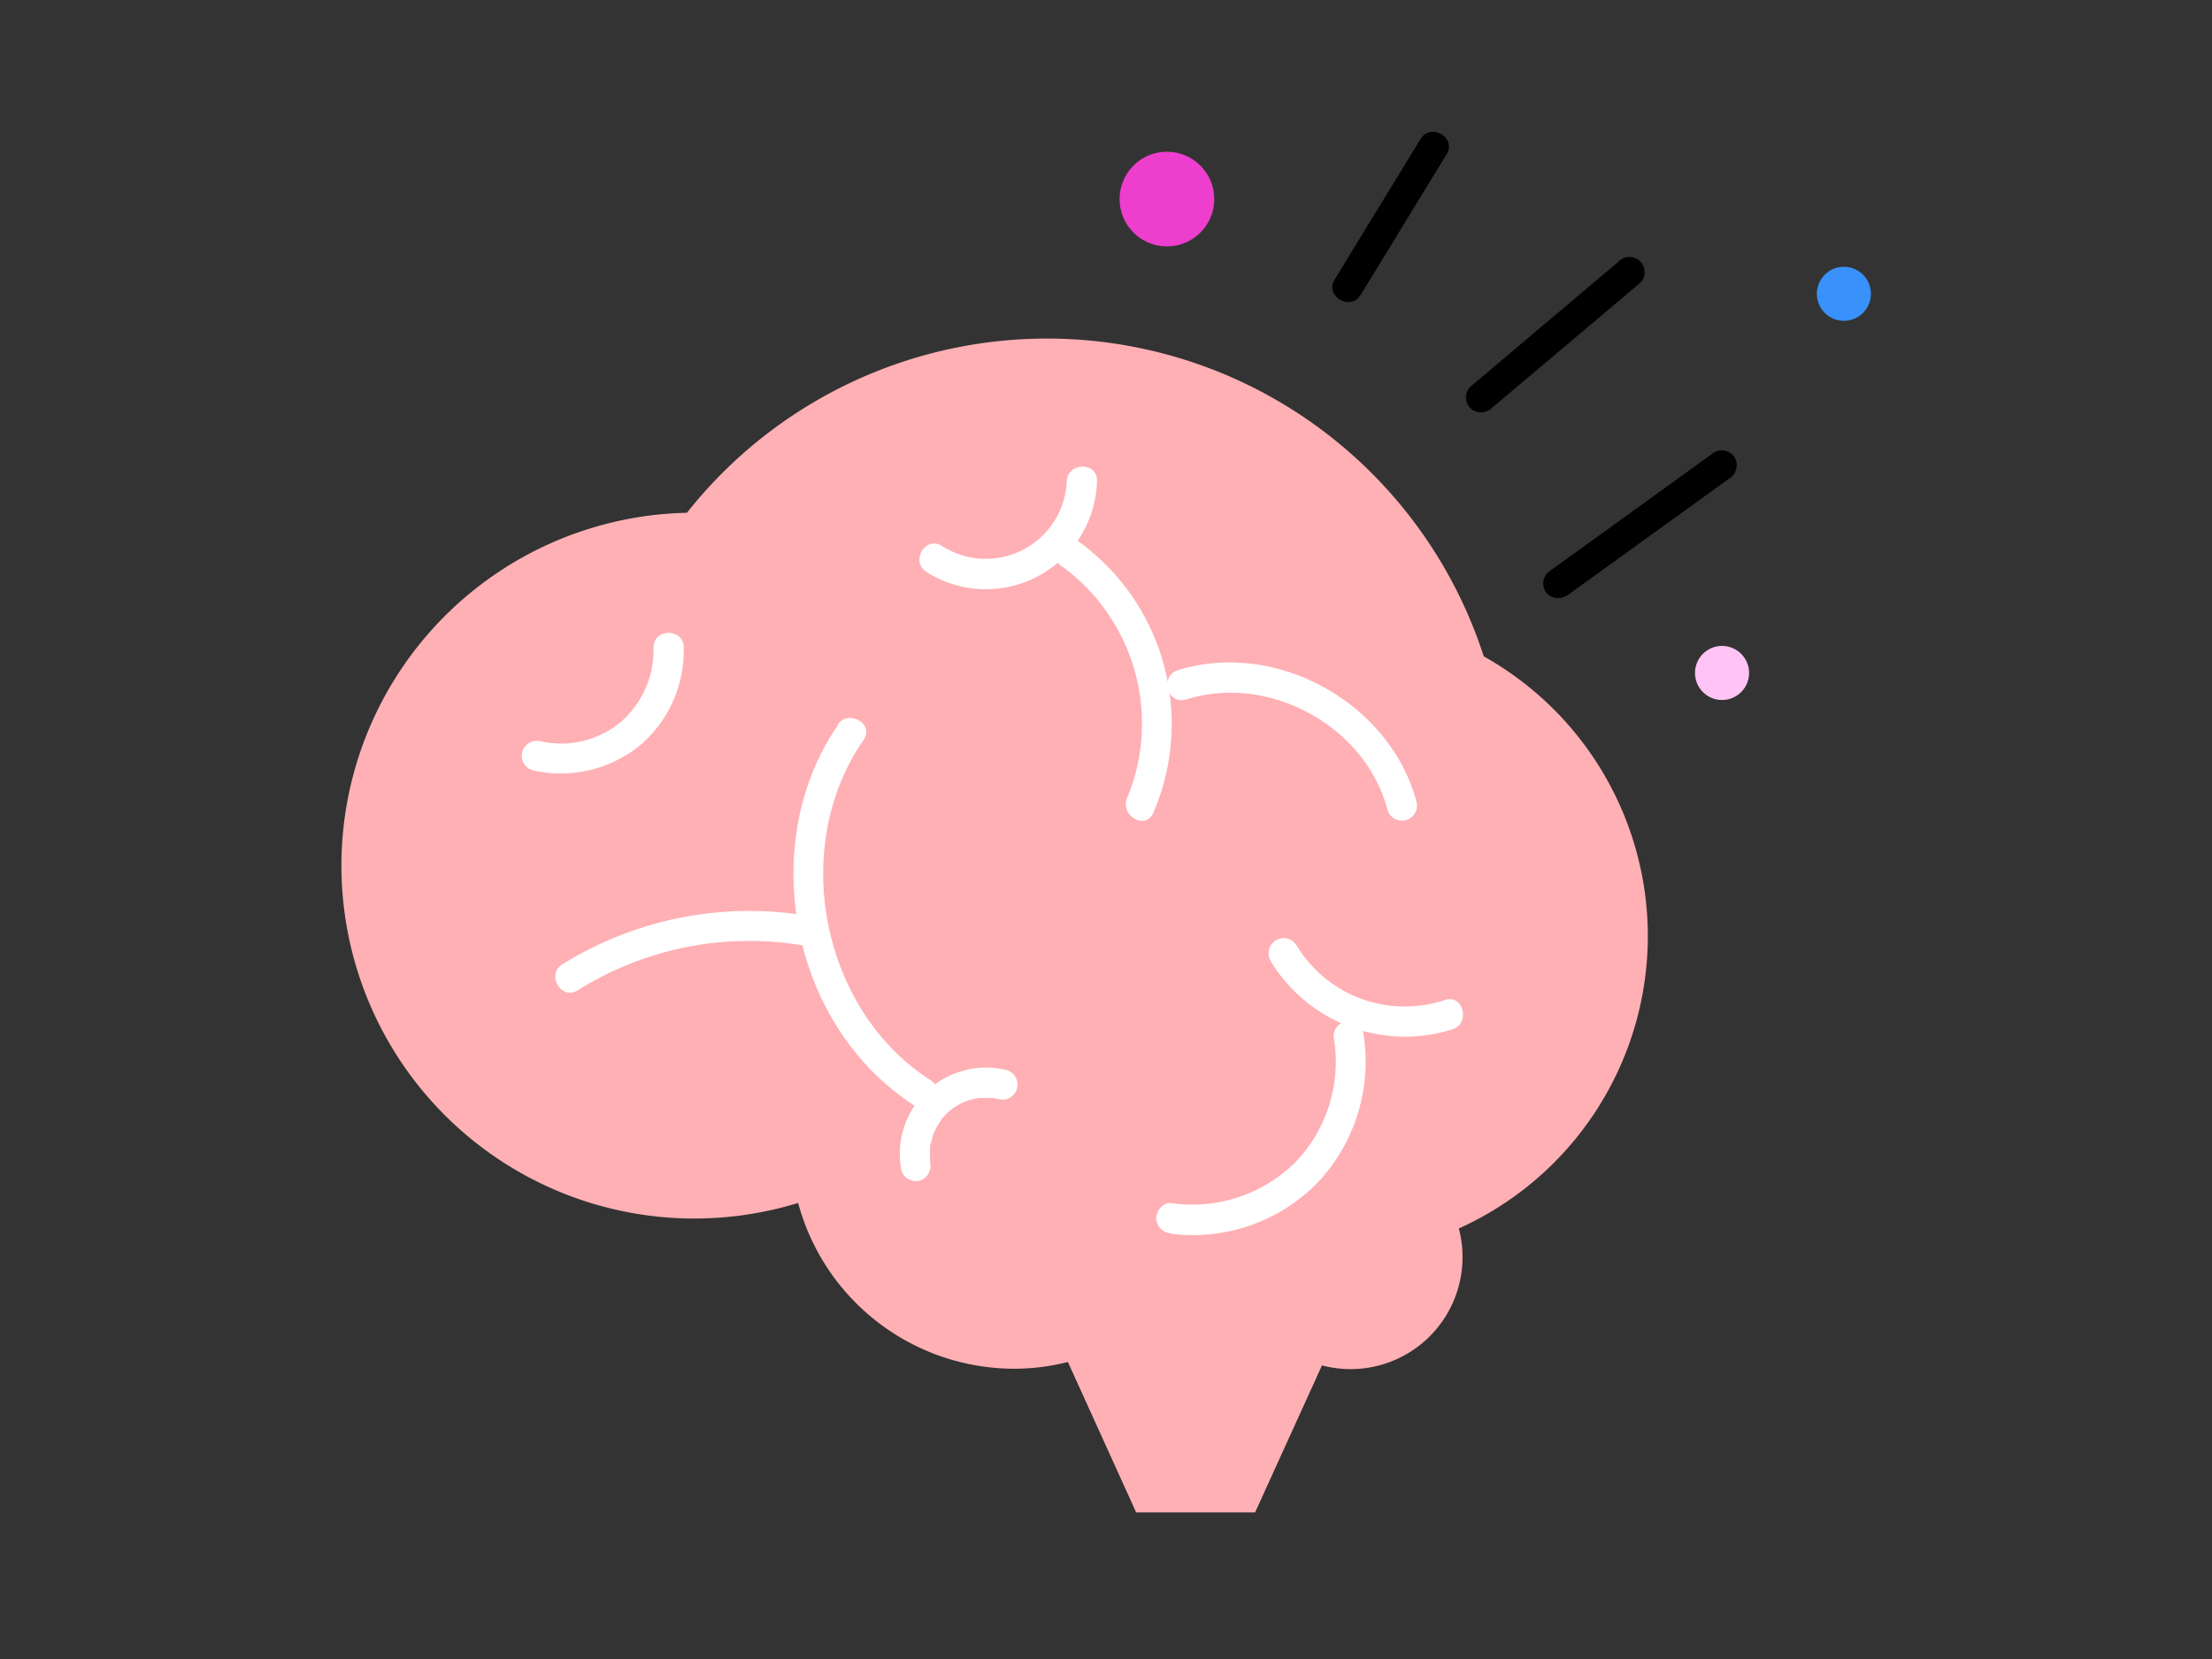 <svg xmlns="http://www.w3.org/2000/svg" viewBox="0 0 220 165"><rect x="0" y="0" width="220" height="165" fill="#333333" stroke="none"/><defs><style>.e811878b-e09e-432f-b608-663a9ea755c3{fill:#ffb0b4;}.b93be77f-1534-4a93-812c-5e6853275319{fill:#fff;}.a6105af8-8ac0-4263-85a5-d1d208f78e6e{fill:#ed3ecd;}.b9538541-800e-4f52-916a-f012d0ab0d69{fill:#3991fb;}.bf0756af-c6cf-4bba-bb3f-c7f5e363af9f{fill:#ffc4f5;}</style></defs><g id="a4a08b3f-606b-4c7b-a939-b14e7592c026" data-name="Layer 1"><path class="e811878b-e09e-432f-b608-663a9ea755c3" d="M163.89,93.12a31.91,31.91,0,0,0-16.32-27.84A45.66,45.66,0,0,0,68.32,51a35.1,35.1,0,1,0,11.06,68.64,22.28,22.28,0,0,0,21.5,16.49,21.8,21.8,0,0,0,5.33-.67L113,150.42h11.83l6.65-14.62a11.57,11.57,0,0,0,2.84.37A11.14,11.14,0,0,0,145.46,125a10.9,10.9,0,0,0-.37-2.82A31.91,31.91,0,0,0,163.89,93.12Z"/><path class="b93be77f-1534-4a93-812c-5e6853275319" d="M83.34,72.12c-6.37,9.21-5.65,22.35.81,31.33A25.42,25.42,0,0,0,91,110c1.63,1,3.14-1.55,1.52-2.59-10.9-7-14-23.22-6.63-33.82,1.1-1.59-1.5-3.09-2.59-1.51Z"/><path class="b93be77f-1534-4a93-812c-5e6853275319" d="M80.85,91.17a35.28,35.28,0,0,0-24.92,4.74c-1.63,1-.12,3.61,1.52,2.59a32.11,32.11,0,0,1,22.6-4.44c1.89.34,2.7-2.55.8-2.89Z"/><path class="b93be77f-1534-4a93-812c-5e6853275319" d="M105.65,56.35a19.33,19.33,0,0,1,6.46,23c-.77,1.74,1.81,3.27,2.59,1.51a22.38,22.38,0,0,0-7.53-27.08c-1.59-1.11-3.09,1.49-1.52,2.59Z"/><path class="b93be77f-1534-4a93-812c-5e6853275319" d="M118,69.56c8.21-2.59,17.83,2.66,20,11a1.5,1.5,0,0,0,2.89-.8c-2.62-9.86-14-16.16-23.74-13.1-1.84.58-1.05,3.48.8,2.9Z"/><path class="b93be77f-1534-4a93-812c-5e6853275319" d="M116.49,122.71a17.38,17.38,0,0,0,14.6-5.13,17.59,17.59,0,0,0,4.49-14.93,1.51,1.51,0,0,0-1.84-1.05,1.53,1.53,0,0,0-1.05,1.84,14.4,14.4,0,0,1-3.92,12.22,14.6,14.6,0,0,1-12.28,4c-.8-.11-1.5.76-1.5,1.5a1.54,1.54,0,0,0,1.5,1.5Z"/><path class="b93be77f-1534-4a93-812c-5e6853275319" d="M126.35,95.54a15.6,15.6,0,0,0,18.14,6.82c1.81-.63,1-3.53-.79-2.9A12.57,12.57,0,0,1,128.94,94a1.5,1.5,0,0,0-2.59,1.51Z"/><path class="b93be77f-1534-4a93-812c-5e6853275319" d="M92.1,56.86a11.05,11.05,0,0,0,17-9c.1-1.93-2.9-1.93-3,0a8.06,8.06,0,0,1-12.44,6.42c-1.64-1-3.15,1.57-1.51,2.59Z"/><path class="b93be77f-1534-4a93-812c-5e6853275319" d="M92.5,115.6c-.06-.36,0,.21,0-.12,0-.13,0-.26,0-.4a6,6,0,0,1,0-.85c0-.07,0-.13,0-.2,0,.16,0,.18,0,.07s0-.26.07-.39.13-.51.21-.76.09-.25.13-.38,0-.08,0,.06a2.56,2.56,0,0,1,.11-.24,6.8,6.8,0,0,1,.38-.7l.22-.32c.17-.27-.14.14.08-.12s.35-.4.54-.58l.3-.26c.31-.28-.24.15.11-.09a5.87,5.87,0,0,1,.67-.43,3.9,3.9,0,0,1,.35-.19s.42-.18.12-.06a6,6,0,0,1,.75-.26c.25-.07.51-.12.77-.17s-.2,0,.12,0l.4,0a6.21,6.21,0,0,1,.86,0h.12l.45.09a1.5,1.5,0,1,0,.8-2.89,8.59,8.59,0,0,0-10.41,10,1.51,1.51,0,0,0,1.85,1,1.55,1.55,0,0,0,1-1.85Z"/><path class="b93be77f-1534-4a93-812c-5e6853275319" d="M53,76.62A12.51,12.51,0,0,0,63.7,74.09,12.36,12.36,0,0,0,68,64.39c0-1.93-3-1.93-3,0a9.47,9.47,0,0,1-3.29,7.44,9.26,9.26,0,0,1-7.91,1.9,1.53,1.53,0,0,0-1.85,1A1.52,1.52,0,0,0,53,76.62Z"/><path d="M135.32,29.34l8.56-14c1-1.66-1.58-3.17-2.59-1.52l-8.56,14c-1,1.65,1.58,3.16,2.59,1.51Z"/><path d="M148.36,40.59l14.77-12.46A1.5,1.5,0,0,0,161,26L146.23,38.47a1.53,1.53,0,0,0,0,2.12,1.55,1.55,0,0,0,2.13,0Z"/><path d="M155.71,59.34,172,47.58a1.55,1.55,0,0,0,.54-2.06,1.51,1.51,0,0,0-2.05-.53L154.2,56.75a1.53,1.53,0,0,0-.54,2,1.51,1.51,0,0,0,2.05.54Z"/><circle class="a6105af8-8ac0-4263-85a5-d1d208f78e6e" cx="116.06" cy="19.8" r="4.71"/><circle class="b9538541-800e-4f52-916a-f012d0ab0d69" cx="183.39" cy="29.22" r="2.69"/><circle class="bf0756af-c6cf-4bba-bb3f-c7f5e363af9f" cx="171.27" cy="66.93" r="2.69"/></g></svg>